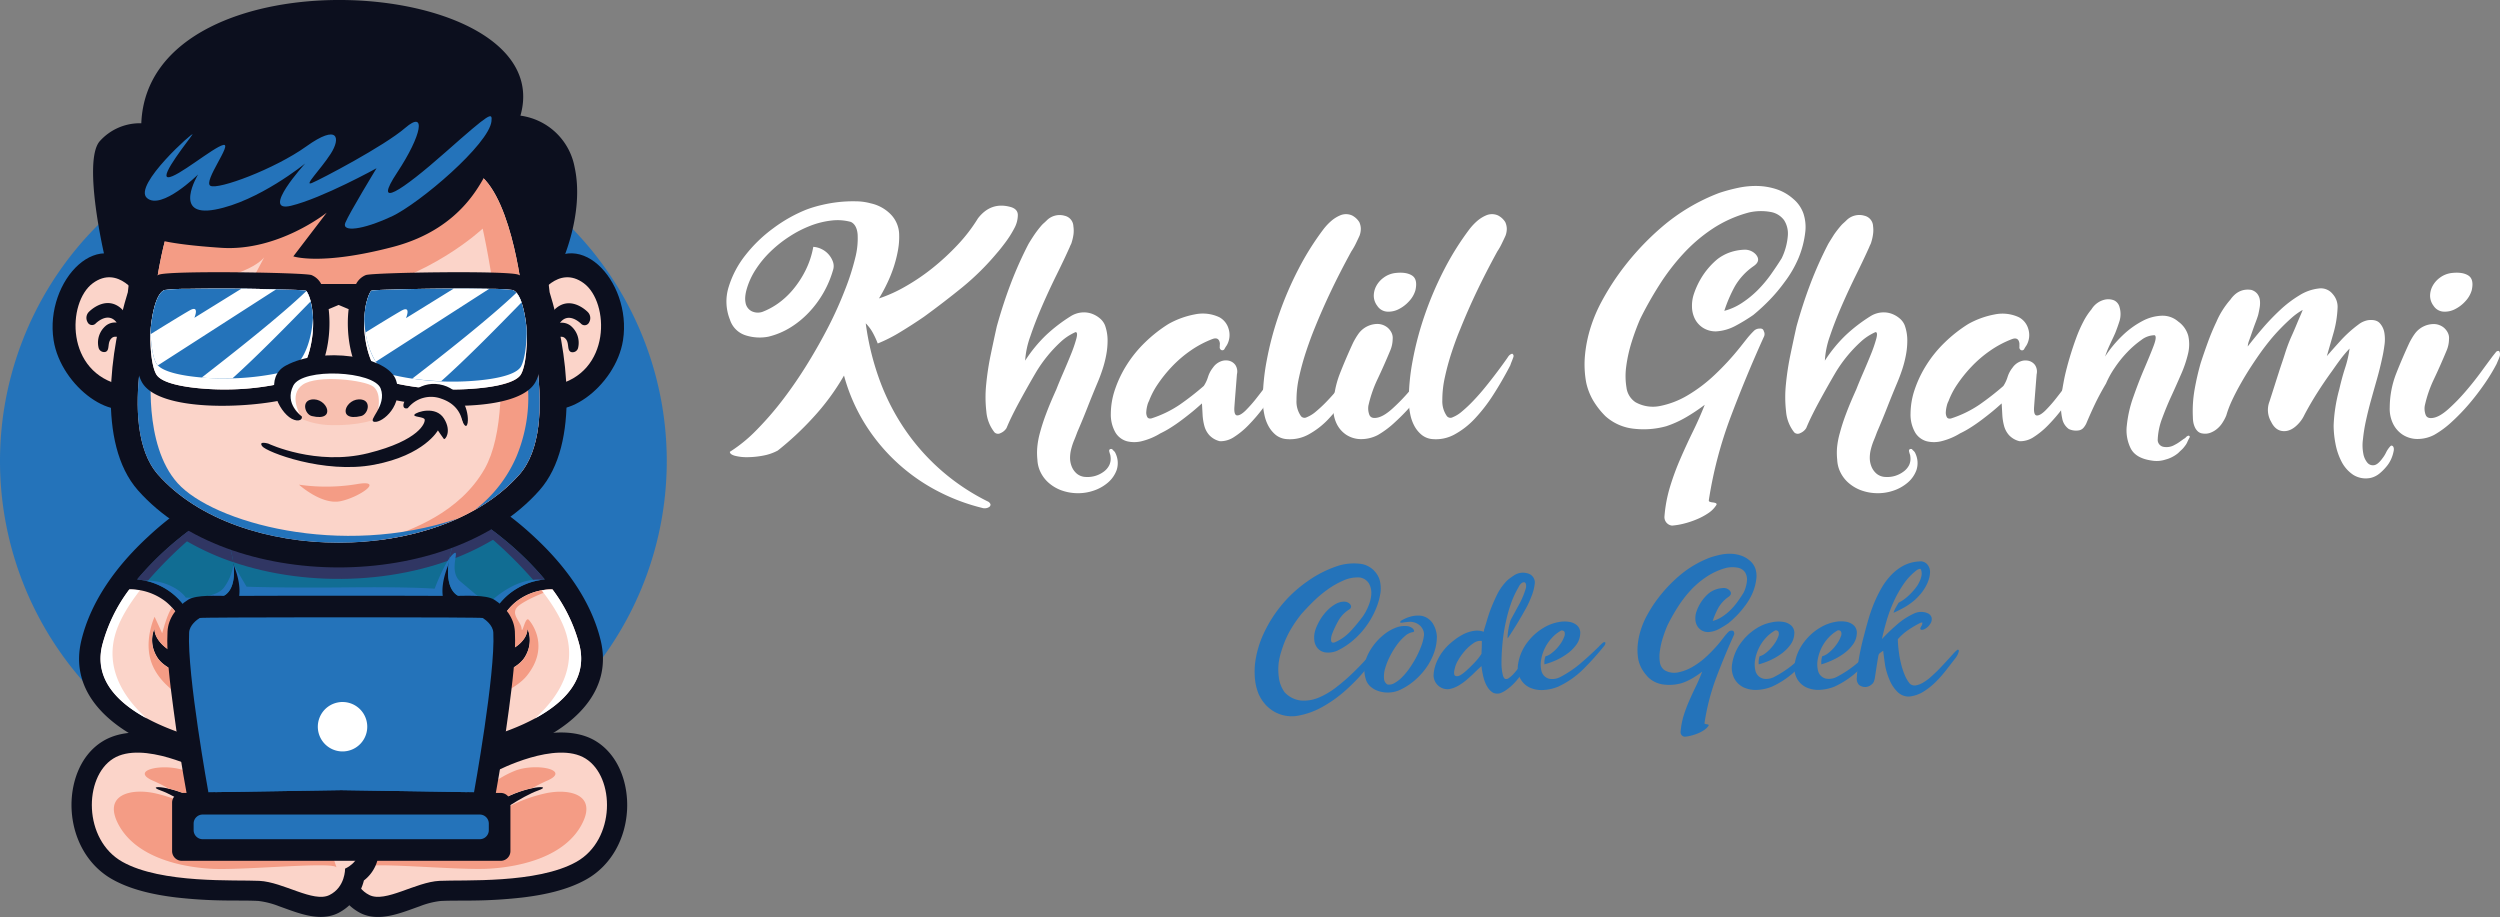 <?xml version="1.0" encoding="UTF-8"?>
<svg xmlns="http://www.w3.org/2000/svg" id="Calque_1" data-name="Calque 1" viewBox="0 0 880 322.78">
  <rect x="0" y="0" width="880" height="322.78" fill="#808080" stroke="none"/>
  <defs>
    <style>.cls-1{isolation:isolate;}.cls-10,.cls-2{fill:#fff;}.cls-3,.cls-4{fill:#2473ba;}.cls-10,.cls-12,.cls-4,.cls-5,.cls-6,.cls-7,.cls-8,.cls-9{fill-rule:evenodd;}.cls-11,.cls-5{fill:#0c0f1e;}.cls-6{fill:#fbd4c9;}.cls-7{fill:#f49c85;}.cls-8{fill:#116d93;}.cls-9{fill:#303663;}.cls-12{fill:#f8c0b0;}</style>
  </defs>
  <g class="cls-1">
    <g class="cls-1">
      <path class="cls-2" d="M286.28,86.86a7.83,7.83,0,0,1,3,.83,7.73,7.73,0,0,1,2.44,1.89,7.9,7.9,0,0,1,1.5,2.61,4.51,4.51,0,0,1,0,2.88,36.22,36.22,0,0,1-8.49,14.87,32.4,32.4,0,0,1-6.54,5.33,26.58,26.58,0,0,1-7.71,3.21,16.15,16.15,0,0,1-8.1-.5,8.46,8.46,0,0,1-5.44-5.49,17.13,17.13,0,0,1-.44-11.54,34,34,0,0,1,5.88-11.15,49.8,49.8,0,0,1,9.82-9.49,51.44,51.44,0,0,1,11.59-6.54,42.61,42.61,0,0,1,5.33-1.61,49.72,49.72,0,0,1,6.05-1.06,47.28,47.28,0,0,1,6-.27,20.27,20.27,0,0,1,5.33.72,14,14,0,0,1,7,3.83,10.43,10.43,0,0,1,3,7,25.85,25.85,0,0,1-.38,5.49,43.85,43.85,0,0,1-1.5,6,48.32,48.32,0,0,1-2.39,5.93,55.52,55.52,0,0,1-2.83,5.22,50.5,50.5,0,0,0,9.32-4.22,73.51,73.51,0,0,0,9.55-6.49,84.59,84.59,0,0,0,8.82-8.16,57.1,57.1,0,0,0,7.15-9.32q4.44-5.76,11.1-4.1,2.88.66,2.94,2.88a9.87,9.87,0,0,1-1.27,4.77,36.39,36.39,0,0,1-3.17,5c-1.22,1.62-2.16,2.81-2.83,3.55a90.71,90.71,0,0,1-12.31,12.2q-6.43,5.22-13.43,10.32-3.88,2.67-8.15,5.27a54.34,54.34,0,0,1-8.16,4.16,29.2,29.2,0,0,0-1.61-3.55,14.6,14.6,0,0,0-2.61-3.55,93.86,93.86,0,0,0,4.39,18.59,79.22,79.22,0,0,0,8.43,17.31A76.14,76.14,0,0,0,348,176.63q.66.56.66,1a1,1,0,0,1-.44.78,2.71,2.71,0,0,1-1.17.45,2.91,2.91,0,0,1-1.38-.12,69.18,69.18,0,0,1-14.37-5.27,66,66,0,0,1-26-23,63.62,63.62,0,0,1-8.21-18.31,82.22,82.22,0,0,1-11,14.93,105.37,105.37,0,0,1-12.32,11.48,17.71,17.71,0,0,1-5.16,1.78,30.82,30.82,0,0,1-5.54.55,16.63,16.63,0,0,1-4.39-.5c-1.18-.33-1.77-.79-1.77-1.39a51.43,51.43,0,0,0,9.43-7.71,111.38,111.38,0,0,0,9.27-10.71q4.49-5.88,8.59-12.53t7.49-13.26A134.24,134.24,0,0,0,297.43,102,84.94,84.94,0,0,0,301,90.91a27.43,27.43,0,0,0,.89-8.38c-.18-2.29-1-3.77-2.38-4.44a17.9,17.9,0,0,0-6.77-.5,29.73,29.73,0,0,0-7.44,1.83,39.86,39.86,0,0,0-7.37,3.78,43.24,43.24,0,0,0-6.66,5.27A35.68,35.68,0,0,0,266,94.85a25.48,25.48,0,0,0-3.22,7.1,14,14,0,0,0-.44,2.33,8,8,0,0,0,.11,2.33,4.12,4.12,0,0,0,2.1,2.89,5,5,0,0,0,3.89.22,25.17,25.17,0,0,0,5.44-2.94,27.91,27.91,0,0,0,5.21-4.83,34.59,34.59,0,0,0,4.38-6.66A30.64,30.64,0,0,0,286.28,86.86Z" transform="translate(0 0.03)"></path>
    </g>
    <g class="cls-1">
      <path class="cls-2" d="M360.85,126.92a50,50,0,0,1,7.38-9,56,56,0,0,1,8.6-6.6,8.79,8.79,0,0,1,3.66-1.33,8.4,8.4,0,0,1,3.61.33,9.15,9.15,0,0,1,3,1.67,6.19,6.19,0,0,1,1.88,2.55,15.8,15.8,0,0,1,.89,5.21,27.28,27.28,0,0,1-.5,5.27,38.73,38.73,0,0,1-1.33,5.11q-.82,2.49-1.83,4.83-1.77,4.22-3.44,8.48t-3.55,8.6c-.37,1-.76,2.06-1.17,3a22.27,22.27,0,0,0-1,3.06,12.45,12.45,0,0,0-.39,3.05,8.15,8.15,0,0,0,.55,2.94,6.48,6.48,0,0,0,1.89,2.66,5.2,5.2,0,0,0,3.11,1.11,9.54,9.54,0,0,0,6.26-1.83,6.34,6.34,0,0,0,2-2.33,5.3,5.3,0,0,0,.44-3,2.77,2.77,0,0,0-.17-.83c-.11-.34-.2-.65-.27-.95a.77.77,0,0,1,.11-.72c.14-.18.44-.24.89-.16a3.06,3.06,0,0,0,.61.66,2.35,2.35,0,0,1,.61.89,7.91,7.91,0,0,1,.38,5.82,10.55,10.55,0,0,1-3.16,4.5,15,15,0,0,1-5.16,2.83,16.75,16.75,0,0,1-5.71.83,17,17,0,0,1-5.72-1.11,14.21,14.21,0,0,1-4.27-2.61,11.9,11.9,0,0,1-2.77-3.66,11,11,0,0,1-1.11-4.38,23.18,23.18,0,0,1-.06-4.27,28.82,28.82,0,0,1,.95-5.22,68.08,68.08,0,0,1,2.16-6.66q1.38-3.71,3.6-8.6c.6-1.55,1.39-3.47,2.39-5.77s1.92-4.49,2.77-6.6a47.76,47.76,0,0,0,1.89-5.49c.41-1.55.31-2.33-.28-2.33a21.53,21.53,0,0,0-2.66,1.44,18.27,18.27,0,0,0-2.44,1.89A48.64,48.64,0,0,0,364.68,131q-3.39,5.78-6.6,11.76-1.11,2.11-2.06,4.05c-.63,1.3-1.2,2.57-1.72,3.83a4.45,4.45,0,0,1-2.1,1.78,1.79,1.79,0,0,1-2.11-.23,13.58,13.58,0,0,1-2.89-7.32,44.23,44.23,0,0,1-.05-9.71,96.51,96.51,0,0,1,1.61-10.48q1.11-5.33,2.1-9.77,2.22-8,4.94-15.14a134,134,0,0,1,6.27-14c.67-1.11,1.35-2.18,2.05-3.22a37.54,37.54,0,0,1,2.39-3.11,8.93,8.93,0,0,1,1-1q.56-.5,1.11-1.05a6.4,6.4,0,0,1,6.21-1.45,3.91,3.91,0,0,1,3,3.67,10.33,10.33,0,0,1,.05,2.77,15.75,15.75,0,0,1-.61,2.77,3.84,3.84,0,0,1-.33.89,10.64,10.64,0,0,0-.44,1q-1.89,4.22-4.55,9.6t-5.11,11q-2.44,5.61-4.16,10.71A30.78,30.78,0,0,0,360.85,126.92Z" transform="translate(0 0.03)"></path>
      <path class="cls-2" d="M457.05,121.81a1.78,1.78,0,0,1,.28,2.17,17.26,17.26,0,0,0-.94,2c-.89,1.33-1.94,3-3.17,5s-2.57,4.09-4.05,6.27-3,4.35-4.66,6.49a60,60,0,0,1-5,5.83,28.25,28.25,0,0,1-5.1,4.21,8.6,8.6,0,0,1-5,1.5,7.41,7.41,0,0,1-3.71-2.11,7.92,7.92,0,0,1-1.78-3.33,19.2,19.2,0,0,1-.61-3.93c-.07-1.37-.15-2.68-.22-3.94-1,.88-2.05,1.83-3.27,2.83s-2.5,2-3.83,3-2.65,1.91-3.94,2.72a33.25,33.25,0,0,1-3.61,2,22.77,22.77,0,0,1-6.21,2.66,10.83,10.83,0,0,1-5.55.11,6.87,6.87,0,0,1-4-3,12.63,12.63,0,0,1-1.67-6.66,27,27,0,0,1,1.5-8.66,40.35,40.35,0,0,1,4.16-8.65,42.92,42.92,0,0,1,6.44-7.88,49.05,49.05,0,0,1,8.21-6.44,30.39,30.39,0,0,1,9.32-3.38,13.69,13.69,0,0,1,8.54,1,6.75,6.75,0,0,1,3.27,4.05,7.24,7.24,0,0,1-.61,5.83,11.77,11.77,0,0,0-.77,1.22.87.87,0,0,1-1.22.44,1.08,1.08,0,0,1-.5-1.11c0-.51.05-.92.05-1.22-.22-1.55-1.07-2.07-2.55-1.55a35.72,35.72,0,0,0-7.77,4.11,42.06,42.06,0,0,0-6.54,5.6,47.92,47.92,0,0,0-5,6.21,27.92,27.92,0,0,0-3.1,5.94,6.36,6.36,0,0,0-.61,1.66,11.35,11.35,0,0,0-.34,2.17,3.37,3.37,0,0,0,.34,1.77c.26.49.75.65,1.49.5a39.09,39.09,0,0,0,9.94-4.82,97.1,97.1,0,0,0,8.48-6.61,12.3,12.3,0,0,0,1.5-3.21,9.9,9.9,0,0,1,1.72-3.22,5.94,5.94,0,0,1,2.67-2.17,4.81,4.81,0,0,1,2.94-.27,3.92,3.92,0,0,1,2.27,1.5,4.17,4.17,0,0,1,.56,3.27c-.15,1.92-.3,3.83-.45,5.71s-.3,3.79-.44,5.72.16,3,.94,3.05,1.78-.54,3-1.72a47.35,47.35,0,0,0,4.21-4.83c1.59-2,3.15-4.12,4.66-6.27s2.94-4.16,4.28-6a32.89,32.89,0,0,1,3.21-4c.3-.37.59-.73.89-1.06A1.7,1.7,0,0,1,457.05,121.81Z" transform="translate(0 0.03)"></path>
      <path class="cls-2" d="M457.94,146.45a1.62,1.62,0,0,0,2.05.38,11.57,11.57,0,0,0,3.28-2.05,47.22,47.22,0,0,0,4.05-3.83q2.16-2.26,4.27-4.88c1.4-1.74,2.77-3.49,4.1-5.27s2.52-3.4,3.55-4.88a5,5,0,0,1,.67-.89,2.53,2.53,0,0,1,1-.56c.51.3.63.78.33,1.45-.15.44-.31.88-.5,1.33s-.35.89-.5,1.33q-2.88,5.55-6,10.38a56,56,0,0,1-6.55,8.43,28,28,0,0,1-7.15,5.55,13.59,13.59,0,0,1-7.6,1.6,7,7,0,0,1-3.89-1.49,10.61,10.61,0,0,1-2.55-3.11,14.27,14.27,0,0,1-1.44-4,29.23,29.23,0,0,1-.56-4,77,77,0,0,1,1.39-15.1,111.43,111.43,0,0,1,4.33-16.25,119.25,119.25,0,0,1,6.82-15.87,96.94,96.94,0,0,1,8.88-14.14,20.4,20.4,0,0,1,2.61-2.78,12,12,0,0,1,3.16-2,5.2,5.2,0,0,1,4.22,0,6.63,6.63,0,0,1,2.55,2.33,5.76,5.76,0,0,1,.55,2.39,7.13,7.13,0,0,1-.44,2.39c-.45,1-.89,1.9-1.33,2.82a22.43,22.43,0,0,1-1.56,2.72q-4,7.32-7.15,13.93t-5.83,13.26c-1,2.44-2,5.18-3,8.21a87.15,87.15,0,0,0-2.44,8.93,35.92,35.92,0,0,0-.89,8.1A8.88,8.88,0,0,0,457.94,146.45Z" transform="translate(0 0.03)"></path>
      <path class="cls-2" d="M476.25,120.7c.29-.59.61-1.16.94-1.72s.68-1.09,1.05-1.61A8.32,8.32,0,0,1,485,114a5.69,5.69,0,0,1,3.61,1.45,5.67,5.67,0,0,1,1.22,1.66,4.13,4.13,0,0,1,.39,2.22,10.62,10.62,0,0,1-.89,4.11q-2.22,5.33-4.44,10a43.57,43.57,0,0,0-3.22,9.37,6.42,6.42,0,0,0,.34,3.17q.56,1.38,2.55,1.05,2.32-.33,5.44-3.11a65.12,65.12,0,0,0,6.1-6.27q3-3.49,5.55-7c1.7-2.33,3-4.08,3.88-5.27l1.33-1.66c.67-.44,1.07-.35,1.22.28a2.34,2.34,0,0,1-.11,1.61,12,12,0,0,1-.5,1.27c-.18.41-.35.8-.5,1.17a66.73,66.73,0,0,1-4.21,6.93,86.59,86.59,0,0,1-5.5,7.16,70.54,70.54,0,0,1-6.1,6.32A32.91,32.91,0,0,1,485,153.1a12.75,12.75,0,0,1-6.1,1.44,9.56,9.56,0,0,1-5.05-1.55,9.72,9.72,0,0,1-3.38-3.94,11.73,11.73,0,0,1-1.11-5.71,33.27,33.27,0,0,1,2.22-11.71Q473.69,126.24,476.25,120.7Zm8.54-13.09a5.86,5.86,0,0,1-1.22-3.5,7.33,7.33,0,0,1,.89-3.49,8.81,8.81,0,0,1,2.61-2.94,8.68,8.68,0,0,1,4.05-1.61c2.59-.3,4.56,0,5.93.89s1.76,2.62,1.17,5.21A9.5,9.5,0,0,1,496,106a12.34,12.34,0,0,1-3.72,2.83,7.79,7.79,0,0,1-4.1.83A4.47,4.47,0,0,1,484.79,107.61Z" transform="translate(0 0.03)"></path>
      <path class="cls-2" d="M509.31,146.45a1.63,1.63,0,0,0,2.06.38,11.68,11.68,0,0,0,3.27-2.05,45.79,45.79,0,0,0,4.05-3.83q2.16-2.26,4.27-4.88c1.41-1.74,2.77-3.49,4.11-5.27s2.51-3.4,3.55-4.88a4.57,4.57,0,0,1,.66-.89,2.6,2.6,0,0,1,1-.56c.52.3.63.78.33,1.45-.15.44-.31.88-.5,1.33s-.35.89-.49,1.33q-2.89,5.55-6,10.38a56.66,56.66,0,0,1-6.54,8.43,28.05,28.05,0,0,1-7.16,5.55,13.59,13.59,0,0,1-7.6,1.6,6.93,6.93,0,0,1-3.88-1.49,10.48,10.48,0,0,1-2.56-3.11,14.59,14.59,0,0,1-1.44-4,29.13,29.13,0,0,1-.55-4,76.14,76.14,0,0,1,1.38-15.1,111.43,111.43,0,0,1,4.33-16.25,120.58,120.58,0,0,1,6.82-15.87,97.79,97.79,0,0,1,8.88-14.14,20.4,20.4,0,0,1,2.61-2.78,12.21,12.21,0,0,1,3.16-2,5.2,5.2,0,0,1,4.22,0,6.56,6.56,0,0,1,2.55,2.33,5.76,5.76,0,0,1,.55,2.39,6.89,6.89,0,0,1-.44,2.39c-.44,1-.89,1.9-1.33,2.82a21.09,21.09,0,0,1-1.55,2.72q-4,7.32-7.16,13.93t-5.83,13.26q-1.55,3.66-3.05,8.21a87.15,87.15,0,0,0-2.44,8.93,36.5,36.5,0,0,0-.89,8.1A9,9,0,0,0,509.31,146.45Z" transform="translate(0 0.03)"></path>
    </g>
    <g class="cls-1">
      <path class="cls-2" d="M600.07,142.45a64.41,64.41,0,0,1-6.55,4.38,36.72,36.72,0,0,1-7,3.17,29.8,29.8,0,0,1-11.42.88,17.64,17.64,0,0,1-10-4.43,28.06,28.06,0,0,1-4.27-5.44,21.44,21.44,0,0,1-2.5-6.44,35.13,35.13,0,0,1-.39-9.82,47.29,47.29,0,0,1,2-9.65,52.19,52.19,0,0,1,3.83-9,89.72,89.72,0,0,1,5-8.22,94.19,94.19,0,0,1,16.2-18,68.18,68.18,0,0,1,20.2-12A61.06,61.06,0,0,1,612,66.05a29.45,29.45,0,0,1,6.88-.61,23.36,23.36,0,0,1,6.55,1.17A16.93,16.93,0,0,1,631.25,70a11.82,11.82,0,0,1,3.55,5.11,15.12,15.12,0,0,1,.67,6.43,33.81,33.81,0,0,1-2.39,9.27,39.11,39.11,0,0,1-4.94,8.49,56.83,56.83,0,0,1-5.1,6.1,68.86,68.86,0,0,1-5.88,5.44,63,63,0,0,1-6.38,3.88,16.34,16.34,0,0,1-6.6,1.89,8.31,8.31,0,0,1-4.77-1.28,8.13,8.13,0,0,1-2.83-3.16,9.84,9.84,0,0,1-1-4.27,12.83,12.83,0,0,1,.72-4.61,28.23,28.23,0,0,1,3.22-6.54,26.69,26.69,0,0,1,5-5.55,15.9,15.9,0,0,1,4.55-2.44,17.55,17.55,0,0,1,4.88-.89,5.23,5.23,0,0,1,4,1.55q2.1,2.32-.67,4.22a22.27,22.27,0,0,0-6.6,7.1,49.6,49.6,0,0,0-3.72,8.65,21.06,21.06,0,0,0,6.27-2.83,35,35,0,0,0,5.44-4.43,43.92,43.92,0,0,0,4.6-5.44c1.41-2,2.7-3.9,3.89-5.83A22.11,22.11,0,0,0,629.31,83,8.78,8.78,0,0,0,628,77.48a7.38,7.38,0,0,0-4.66-2.88,18.91,18.91,0,0,0-7.71.16,43.64,43.64,0,0,0-12.71,5.66,56,56,0,0,0-10.37,8.83,76.86,76.86,0,0,0-8.44,11,127.67,127.67,0,0,0-6.77,12,83.57,83.57,0,0,0-2.94,7.93,51,51,0,0,0-1.94,8.55,25,25,0,0,0,.06,7.65,7.3,7.3,0,0,0,3.16,5.16,12.55,12.55,0,0,0,8.71,1.33,30.6,30.6,0,0,0,9.6-3.71,53,53,0,0,0,9.6-7.27,92.23,92.23,0,0,0,8.71-9.43l2.38-3a32,32,0,0,1,2.61-2.94,2.84,2.84,0,0,1,2.11-.89c.81-.07,1.29.22,1.44.89a2.12,2.12,0,0,1,0,2.1q-6.33,14-11.65,28.13a146.69,146.69,0,0,0-7.66,29.13c-.07.37,0,.61.34.72a4,4,0,0,0,1,.22,4.11,4.11,0,0,1,1,.22.47.47,0,0,1,.34.61,9.63,9.63,0,0,1-2.89,2.95,22.8,22.8,0,0,1-4.16,2.21,31,31,0,0,1-4.55,1.5,24.28,24.28,0,0,1-4.05.67,3,3,0,0,1-2.66-3.33,48.54,48.54,0,0,1,2-10.49,91.29,91.29,0,0,1,3.66-9.87q2.1-4.83,4.38-9.49T600.07,142.45Z" transform="translate(0 0.03)"></path>
    </g>
    <g class="cls-1">
      <path class="cls-2" d="M642.35,126.92a50,50,0,0,1,7.38-9,56,56,0,0,1,8.6-6.6,8.79,8.79,0,0,1,3.66-1.33,8.4,8.4,0,0,1,3.61.33,9.15,9.15,0,0,1,3,1.67,6.19,6.19,0,0,1,1.88,2.55,15.8,15.8,0,0,1,.89,5.21,27.28,27.28,0,0,1-.5,5.27,38.73,38.73,0,0,1-1.33,5.11q-.83,2.49-1.83,4.83-1.77,4.22-3.44,8.48t-3.55,8.6c-.37,1-.76,2.06-1.17,3a22.27,22.27,0,0,0-1,3.06,12.45,12.45,0,0,0-.39,3.05,8.15,8.15,0,0,0,.55,2.94,6.48,6.48,0,0,0,1.89,2.66,5.2,5.2,0,0,0,3.11,1.11,9.49,9.49,0,0,0,3.38-.39A9.66,9.66,0,0,0,670,166,6.41,6.41,0,0,0,672,163.7a5.3,5.3,0,0,0,.44-3,2.49,2.49,0,0,0-.17-.83c-.11-.34-.2-.65-.27-.95a.77.77,0,0,1,.11-.72c.14-.18.44-.24.88-.16a3.41,3.41,0,0,0,.62.66,2.35,2.35,0,0,1,.61.89,7.91,7.91,0,0,1,.38,5.82,10.47,10.47,0,0,1-3.16,4.5,15,15,0,0,1-5.16,2.83,16.75,16.75,0,0,1-5.71.83,17,17,0,0,1-5.72-1.11,14.21,14.21,0,0,1-4.27-2.61,11.9,11.9,0,0,1-2.77-3.66,11,11,0,0,1-1.11-4.38,23.18,23.18,0,0,1-.06-4.27,28.82,28.82,0,0,1,1-5.22,68.08,68.08,0,0,1,2.16-6.66q1.38-3.71,3.6-8.6c.6-1.55,1.39-3.47,2.39-5.77s1.92-4.49,2.77-6.6a47.76,47.76,0,0,0,1.89-5.49c.41-1.55.32-2.33-.28-2.33a21.53,21.53,0,0,0-2.66,1.44,18.27,18.27,0,0,0-2.44,1.89A48.64,48.64,0,0,0,646.18,131q-3.39,5.78-6.6,11.76-1.11,2.11-2.06,4.05c-.63,1.3-1.2,2.57-1.72,3.83a4.45,4.45,0,0,1-2.1,1.78,1.79,1.79,0,0,1-2.11-.23,13.58,13.58,0,0,1-2.89-7.32,44.23,44.23,0,0,1-.05-9.71,96.51,96.51,0,0,1,1.61-10.48q1.11-5.33,2.1-9.77,2.22-8,4.94-15.14a134,134,0,0,1,6.27-14c.67-1.11,1.35-2.18,2-3.22A37.54,37.54,0,0,1,648,79.42a8.93,8.93,0,0,1,1-1q.56-.5,1.11-1.05a6.4,6.4,0,0,1,6.21-1.45,3.91,3.91,0,0,1,3,3.67,10.33,10.33,0,0,1,0,2.77,15.75,15.75,0,0,1-.61,2.77,3.84,3.84,0,0,1-.33.89,10.64,10.64,0,0,0-.44,1q-1.89,4.22-4.55,9.6t-5.11,11q-2.45,5.61-4.16,10.71A30.78,30.78,0,0,0,642.35,126.92Z" transform="translate(0 0.03)"></path>
      <path class="cls-2" d="M738.55,121.81a1.78,1.78,0,0,1,.28,2.17,17.26,17.26,0,0,0-.94,2c-.89,1.33-1.94,3-3.17,5s-2.57,4.09-4.05,6.27-3,4.35-4.66,6.49a60,60,0,0,1-5,5.83,28.25,28.25,0,0,1-5.1,4.21,8.6,8.6,0,0,1-5,1.5,7.37,7.37,0,0,1-3.71-2.11,8,8,0,0,1-1.78-3.33,19.2,19.2,0,0,1-.61-3.93c-.07-1.37-.15-2.68-.22-3.94-1,.88-2.05,1.83-3.27,2.83s-2.5,2-3.83,3-2.65,1.91-3.94,2.72a33.25,33.25,0,0,1-3.61,2,22.77,22.77,0,0,1-6.21,2.66,10.83,10.83,0,0,1-5.55.11,6.87,6.87,0,0,1-4-3,12.63,12.63,0,0,1-1.67-6.66A27,27,0,0,1,674,137a40.35,40.35,0,0,1,4.16-8.65,42.51,42.51,0,0,1,6.44-7.88,49.05,49.05,0,0,1,8.21-6.44,30.39,30.39,0,0,1,9.32-3.38,13.69,13.69,0,0,1,8.54,1,6.75,6.75,0,0,1,3.27,4.05,7.24,7.24,0,0,1-.61,5.83,11.77,11.77,0,0,0-.77,1.22.87.87,0,0,1-1.22.44,1.08,1.08,0,0,1-.5-1.11c0-.51,0-.92,0-1.22-.22-1.55-1.07-2.07-2.55-1.55a35.72,35.72,0,0,0-7.77,4.11,42.06,42.06,0,0,0-6.54,5.6,47.92,47.92,0,0,0-5,6.21,27.92,27.92,0,0,0-3.1,5.94,6.36,6.36,0,0,0-.61,1.66,11.35,11.35,0,0,0-.34,2.17,3.37,3.37,0,0,0,.34,1.77c.26.49.75.65,1.49.5a39.09,39.09,0,0,0,9.94-4.82,97.1,97.1,0,0,0,8.48-6.61,12.3,12.3,0,0,0,1.5-3.21,9.9,9.9,0,0,1,1.72-3.22,6,6,0,0,1,2.66-2.17,4.85,4.85,0,0,1,3-.27,3.92,3.92,0,0,1,2.27,1.5,4.17,4.17,0,0,1,.56,3.27c-.15,1.92-.3,3.83-.45,5.71s-.3,3.79-.44,5.72.16,3,.94,3.05,1.78-.54,3-1.72a47.35,47.35,0,0,0,4.21-4.83c1.59-2,3.15-4.12,4.66-6.27s2.94-4.16,4.28-6a32.89,32.89,0,0,1,3.21-4c.3-.37.59-.73.89-1.06A1.7,1.7,0,0,1,738.55,121.81Z" transform="translate(0 0.03)"></path>
      <path class="cls-2" d="M766.74,113.16a9.07,9.07,0,0,1,3.55,5.1,14,14,0,0,1-.11,6.27,41.54,41.54,0,0,1-2.45,7.21c-1.11,2.55-2.25,5.13-3.44,7.71s-2.25,5.18-3.21,7.77a23.72,23.72,0,0,0-1.56,7.44,2.47,2.47,0,0,0,2.06,2.6,5.66,5.66,0,0,0,3.94-.72,12,12,0,0,0,1.66-1l1.55-1.11a2.3,2.3,0,0,0,.78-.61,1.55,1.55,0,0,1,.89-.5c.37.08.48.3.33.67a17.3,17.3,0,0,0-.78,1.55,5.86,5.86,0,0,1-.88,1.45,8.55,8.55,0,0,1-1.17,1.33c-.41.37-.79.74-1.16,1.11a11.65,11.65,0,0,1-4.55,2.33,10.06,10.06,0,0,1-4.77.33c-3.71-.52-6.16-1.92-7.38-4.22a14.3,14.3,0,0,1-1.39-8.21A42.42,42.42,0,0,1,751,139.51q1.89-5.38,3.88-10c1.33-3.11,2.41-5.73,3.22-7.88s.92-3.37.33-3.66a7.7,7.7,0,0,0-4.66,1.66,33.8,33.8,0,0,0-5,4.33,40,40,0,0,0-4.44,5.55,31.3,31.3,0,0,0-3,5.44q-2.22,3.76-3.78,7t-3.21,7.16a6.87,6.87,0,0,1-1,1.5,2.87,2.87,0,0,1-1.45.83,6,6,0,0,1-3.66-.45,5.82,5.82,0,0,1-2.33-3.71,20.63,20.63,0,0,1-.44-5.27,42.57,42.57,0,0,1,.55-5.39c.3-1.73.56-3.12.78-4.16q.78-3.44,1.83-6.93t2.22-6.66a47.78,47.78,0,0,1,2.55-5.77,23.39,23.39,0,0,1,2.83-4.27,7.43,7.43,0,0,1,4.44-3.33,5.62,5.62,0,0,1,3.44.17,3.6,3.6,0,0,1,2,2.49,8.59,8.59,0,0,1,0,4.72q-.68,2.16-1.56,4.38c-.37.82-.7,1.54-1,2.17s-.59,1.25-.88,1.88-.58,1.26-.83,1.89-.54,1.39-.84,2.27a41.22,41.22,0,0,1,6.11-7.38,30.43,30.43,0,0,1,7-5.1A15.59,15.59,0,0,1,761,111.1,8.34,8.34,0,0,1,766.74,113.16Z" transform="translate(0 0.03)"></path>
      <path class="cls-2" d="M810.56,109.05a23,23,0,0,0-3.94,2.83c-1.29,1.15-2.59,2.39-3.88,3.72s-2.52,2.7-3.66,4.1-2.2,2.78-3.16,4.11c-1.11,1.55-2.3,3.29-3.55,5.21s-2.46,3.91-3.61,5.94-2.18,4-3.11,6a35.54,35.54,0,0,0-2,5.27,15.66,15.66,0,0,1-1.39,2.61,9,9,0,0,1-1.94,2.16,7.94,7.94,0,0,1-2.38,1.34,5.26,5.26,0,0,1-2.61.22,3,3,0,0,1-1.67-.72,4.61,4.61,0,0,1-1.05-1.45,7.32,7.32,0,0,1-.56-1.77,10.62,10.62,0,0,1-.16-1.83,43.92,43.92,0,0,1,.61-9.71,91.42,91.42,0,0,1,2.16-9.38q1.23-3.76,2.55-7.38t3-7.15a26.84,26.84,0,0,1,2.11-4,28.94,28.94,0,0,1,2.77-3.72q2.88-4.11,7.33-3.44a4.18,4.18,0,0,1,2.16,1.39,4.51,4.51,0,0,1,.89,2.16,8.86,8.86,0,0,1-.06,2.61c-.15.92-.33,1.83-.55,2.72-.22.74-.54,1.64-.95,2.71s-.79,2.15-1.16,3.22-.72,2.09-1.06,3a7.48,7.48,0,0,0-.49,2.11q2.21-2.88,5.15-6.32a79.58,79.58,0,0,1,6.22-6.49,40.35,40.35,0,0,1,6.77-5.16,16.3,16.3,0,0,1,6.82-2.44,5.33,5.33,0,0,1,4.94,1.94,6.72,6.72,0,0,1,1.72,5,37.61,37.61,0,0,1-1.39,8.6c-.77,2.7-1.57,5.45-2.38,8.26q2.1-2.43,4.88-5.49a43.28,43.28,0,0,1,6.21-5.6,7.69,7.69,0,0,1,3.44-1.56c1.85-.22,3.2.11,4.05,1a6.6,6.6,0,0,1,1.67,3.44,14.38,14.38,0,0,1,0,4.55c-.22,1.63-.48,3.07-.77,4.33q-.78,3.66-1.83,7.38c-.71,2.48-1.39,4.92-2.06,7.32s-1.26,4.77-1.77,7.1a57.35,57.35,0,0,0-1.11,6.83,15.37,15.37,0,0,0,.11,4.93,6.8,6.8,0,0,0,1.44,3.28,2.51,2.51,0,0,0,2.39.88c.92-.14,1.9-1,2.94-2.44a11.16,11.16,0,0,0,1.27-2.05,8.58,8.58,0,0,1,1.28-1.94c.29-.37.55-.52.77-.44a.81.81,0,0,1,.5.44,1.73,1.73,0,0,1,.17.83,2.78,2.78,0,0,1-.11.83,12,12,0,0,1-.83,2.61,11.14,11.14,0,0,1-1.67,2.66,17.9,17.9,0,0,1-2.38,2.39,7.68,7.68,0,0,1-3,1.55,8.29,8.29,0,0,1-6.32-1.05,12.38,12.38,0,0,1-4.05-4.55,22.62,22.62,0,0,1-2.17-6.33,34.57,34.57,0,0,1-.66-6.38,52,52,0,0,1,.61-6.43,54.87,54.87,0,0,1,1.39-6.44q.88-3.88,2-7.38a37.67,37.67,0,0,0,1.61-6.93,41.12,41.12,0,0,0-3.44,4.1c-1,1.34-1.89,2.63-2.78,3.89-1.77,2.44-3.48,4.94-5.1,7.49s-3.15,5.16-4.55,7.82a11.65,11.65,0,0,1-1.89,2.89q-2.65,3-5.49,2.88t-4.38-3.33a8.2,8.2,0,0,1-.56-7.1c.59-1.85,1.17-3.64,1.72-5.38s1.13-3.53,1.72-5.38,1.32-3.89,1.94-5.88,1.35-4,2.17-5.88c.74-1.63,1.46-3.29,2.16-5S810,110.53,810.56,109.05Z" transform="translate(0 0.03)"></path>
      <path class="cls-2" d="M848.07,120.7c.29-.59.61-1.16.94-1.72s.68-1.09,1.06-1.61a8.29,8.29,0,0,1,6.76-3.33,5.2,5.2,0,0,1,1.89.39,5.25,5.25,0,0,1,1.72,1.06,5.67,5.67,0,0,1,1.22,1.66,4.13,4.13,0,0,1,.39,2.22,10.62,10.62,0,0,1-.89,4.11q-2.22,5.33-4.44,10a43,43,0,0,0-3.21,9.37,6.31,6.31,0,0,0,.33,3.17q.55,1.38,2.55,1.05c1.55-.22,3.37-1.26,5.44-3.11a65.12,65.12,0,0,0,6.1-6.27q3-3.49,5.55-7c1.7-2.33,3-4.08,3.88-5.27l1.33-1.66c.67-.44,1.07-.35,1.22.28a2.28,2.28,0,0,1-.11,1.61,12,12,0,0,1-.5,1.27c-.18.41-.35.8-.5,1.17a66.73,66.73,0,0,1-4.21,6.93,88.71,88.71,0,0,1-5.49,7.16,72,72,0,0,1-6.11,6.32,32.91,32.91,0,0,1-6.16,4.55,12.75,12.75,0,0,1-6.1,1.44,9.56,9.56,0,0,1-5.05-1.55,9.72,9.72,0,0,1-3.38-3.94,12,12,0,0,1-1.11-5.71,33.27,33.27,0,0,1,2.22-11.71Q845.51,126.24,848.07,120.7Zm8.54-13.09a5.86,5.86,0,0,1-1.22-3.5,7.33,7.33,0,0,1,.89-3.49,8.81,8.81,0,0,1,2.61-2.94,8.68,8.68,0,0,1,4.05-1.61c2.59-.3,4.56,0,5.93.89s1.76,2.62,1.17,5.21a9.5,9.5,0,0,1-2.22,3.83,12.34,12.34,0,0,1-3.72,2.83,7.79,7.79,0,0,1-4.1.83A4.47,4.47,0,0,1,856.61,107.61Z" transform="translate(0 0.03)"></path>
    </g>
  </g>
  <g class="cls-1">
    <g class="cls-1">
      <path class="cls-3" d="M470.14,225.94a16.32,16.32,0,0,0,5.35-3.89,61.53,61.53,0,0,0,4.15-5,18.22,18.22,0,0,0,2.06-3.82,12.67,12.67,0,0,0,1-4.19,6.72,6.72,0,0,0-.81-3.64,4.59,4.59,0,0,0-3.17-2.15,12,12,0,0,0-5.7,1,29.5,29.5,0,0,0-5.59,3.14,41.67,41.67,0,0,0-5.05,4.22c-1.58,1.53-2.94,3-4.1,4.27a44.14,44.14,0,0,0-3.55,5,32.73,32.73,0,0,0-2.72,5.5c-.44,1.15-.83,2.31-1.17,3.46a23.85,23.85,0,0,0-.75,3.53,20.74,20.74,0,0,0,.15,5.59,10.84,10.84,0,0,0,2,4.75,9.23,9.23,0,0,0,5.67,2.84,13.34,13.34,0,0,0,6.22-1,27.3,27.3,0,0,0,6.36-3.77,69.46,69.46,0,0,0,6.19-5.41c2-1.95,3.86-3.93,5.59-5.95s3.26-3.81,4.57-5.41a2.78,2.78,0,0,1,1.65-.8c.41,0,.34.49-.21,1.4a12.06,12.06,0,0,1-1.2,1.91q-3.35,4.6-6.81,8.67a68.09,68.09,0,0,1-7.2,7.29,44.46,44.46,0,0,1-7.75,5.41,27.41,27.41,0,0,1-8.36,3,12.42,12.42,0,0,1-4.55,0,12.58,12.58,0,0,1-4-1.49,12.72,12.72,0,0,1-3.2-2.69,14.14,14.14,0,0,1-2.21-3.53,18.9,18.9,0,0,1-1.25-5.17,28.55,28.55,0,0,1,0-5.23,34.87,34.87,0,0,1,3.1-10.88,46,46,0,0,1,6.43-10.13,45.35,45.35,0,0,1,9.05-8.25A39.51,39.51,0,0,1,471.45,199a18.76,18.76,0,0,1,7.17-.59A8,8,0,0,1,484,201.2a7.64,7.64,0,0,1,1.71,3.19,12.11,12.11,0,0,1,.27,3.86,23.81,23.81,0,0,1-1.77,6.3,29.21,29.21,0,0,1-3.38,5.92,27.9,27.9,0,0,1-4.66,5,25.09,25.09,0,0,1-5.56,3.59,8.07,8.07,0,0,1-4,.57,4.51,4.51,0,0,1-2.72-1.38,5.08,5.08,0,0,1-1.25-2.9,8.73,8.73,0,0,1,.47-3.94,20.47,20.47,0,0,1,2.07-4.07,17.48,17.48,0,0,1,3-3.4,14.07,14.07,0,0,1,1.59-1.14,7.31,7.31,0,0,1,1.76-.81,5.35,5.35,0,0,1,1.73-.24,3,3,0,0,1,1.56.51,2.19,2.19,0,0,1,.66.78,1.11,1.11,0,0,1-.42,1.37,11.22,11.22,0,0,0-3.89,3.95,35.88,35.88,0,0,0-2.39,5.08,7.81,7.81,0,0,0-.24,1.25,2.56,2.56,0,0,0,.06,1,.66.66,0,0,0,.51.48A1.74,1.74,0,0,0,470.14,225.94Z" transform="translate(0 0.03)"></path>
    </g>
    <g class="cls-1">
      <path class="cls-3" d="M482,229.41a20.77,20.77,0,0,1,5.73-6.52,15.41,15.41,0,0,1,3.65-2,8.48,8.48,0,0,1,3.83-.54,3.72,3.72,0,0,1,1.91.72,1.47,1.47,0,0,1,.54.66c.24.43.08.69-.48.77a5.53,5.53,0,0,0-2.72,1.44,17.55,17.55,0,0,0-2.81,3.11,28.33,28.33,0,0,0-2.42,4,23.85,23.85,0,0,0-1.65,4.15,9.92,9.92,0,0,0-.41,3.56,2.51,2.51,0,0,0,1.22,2.15,3.5,3.5,0,0,0,2.42-.48,11.4,11.4,0,0,0,2.72-2.09,23.48,23.48,0,0,0,2.69-3.26,35.23,35.23,0,0,0,2.36-3.88,32.81,32.81,0,0,0,1.77-4,16.09,16.09,0,0,0,.89-3.58,4,4,0,0,0-.36-2,4.89,4.89,0,0,0-1.07-1.47,4.81,4.81,0,0,0-1.5-.92,5.62,5.62,0,0,0-1.67-.39,12.79,12.79,0,0,0-1.49.09q-.78.09-1.5.21l-.27,0a.41.41,0,0,1-.27,0q-.24,0-.24-.12a.47.47,0,0,1,.06-.3,2.74,2.74,0,0,1,.84-.6,13,13,0,0,1,3.23-1.23,9.74,9.74,0,0,1,3.41-.15,6.13,6.13,0,0,1,3.94,2.69,9.83,9.83,0,0,1,1.43,4.55,16.89,16.89,0,0,1-1,5.76,21.94,21.94,0,0,1-2.78,5.32,24.37,24.37,0,0,1-4.13,4.49,22.16,22.16,0,0,1-5.05,3.25,10.25,10.25,0,0,1-3.79.93,10.41,10.41,0,0,1-3.65-.45,7.93,7.93,0,0,1-3-1.67,5.54,5.54,0,0,1-1.67-2.75,11.41,11.41,0,0,1-.33-5A13.82,13.82,0,0,1,482,229.41Z" transform="translate(0 0.03)"></path>
    </g>
    <g class="cls-1">
      <path class="cls-3" d="M521.48,234.43c-.88.79-1.75,1.61-2.6,2.45s-1.74,1.63-2.63,2.39a20.58,20.58,0,0,1-2.81,2,10.38,10.38,0,0,1-3.14,1.23,4.77,4.77,0,0,1-2.21-.15,5,5,0,0,1-1.79-1,5.09,5.09,0,0,1-1.23-1.64,4.75,4.75,0,0,1-.45-2,12.45,12.45,0,0,1,.48-3,15.21,15.21,0,0,1,1.11-2.81,16.89,16.89,0,0,1,1.58-2.54,20.08,20.08,0,0,1,1.85-2.15,31.11,31.11,0,0,1,2.72-2.28,19.2,19.2,0,0,1,3.17-1.91,12.26,12.26,0,0,1,3.38-1,6.75,6.75,0,0,1,3.34.33,3.62,3.62,0,0,1,.13-.35,1.33,1.33,0,0,0,0-.3c.4-1.28.79-2.55,1.17-3.83s.81-2.53,1.28-3.76c.72-1.8,1.44-3.42,2.16-4.88a18.69,18.69,0,0,1,2.75-4.09,8.8,8.8,0,0,1,1.46-1.4c.54-.42,1.09-.81,1.64-1.17a5.67,5.67,0,0,1,4.85-.78,3.32,3.32,0,0,1,2.57,3.41,17.28,17.28,0,0,1-1,4.21,40.52,40.52,0,0,1-1.67,3.86q-1.68,3.1-3.38,5.92c-1.14,1.87-2.3,3.7-3.5,5.49a6.26,6.26,0,0,1,0-1.34c.06-.66.16-1.36.3-2.12s.3-1.48.48-2.15a4.7,4.7,0,0,1,.57-1.44l2.78-5.11a28.4,28.4,0,0,0,2.18-5.23,3.26,3.26,0,0,0,.12-1.7q-.18-.57-.57-.66a1.24,1.24,0,0,0-1,.33,3.9,3.9,0,0,0-1,1.31c-.56,1-1.07,1.94-1.53,2.93s-.86,2-1.22,3.05c-.48,1.36-.89,2.71-1.23,4.07s-.65,2.73-.92,4.12c-.36,1.95-.63,3.91-.81,5.86s-.29,3.9-.33,5.85q0,.6,0,1.53c0,.62.07,1.25.15,1.88a14,14,0,0,0,.33,1.77,2.65,2.65,0,0,0,.63,1.22,1.23,1.23,0,0,0,1.37-.15,8.52,8.52,0,0,0,1.79-1.55c.64-.7,1.31-1.52,2-2.45s1.37-1.93,2-3,1.27-2.05,1.85-3.05,1.07-1.87,1.47-2.63a6.34,6.34,0,0,1,.35-.54,1.65,1.65,0,0,1,.48-.42.56.56,0,0,1,.51-.09q.21.09.15.39a1.62,1.62,0,0,1-.18,1.14,44.66,44.66,0,0,1-1.94,4.42,45.54,45.54,0,0,1-2.66,4.6,38.28,38.28,0,0,1-3.2,4.22,18.36,18.36,0,0,1-3.56,3.19A8.6,8.6,0,0,1,528,244a3.57,3.57,0,0,1-2.36-.15,5.85,5.85,0,0,1-1.91-1.82,11.28,11.28,0,0,1-1.17-2.39,18.47,18.47,0,0,1-.68-2.63C521.68,236.07,521.56,235.22,521.48,234.43Zm.12-8.85a4.11,4.11,0,0,0-3,.84,15.23,15.23,0,0,0-3,2.69,19.93,19.93,0,0,0-2.39,3.37,9.32,9.32,0,0,0-1.17,3,4.59,4.59,0,0,0-.2,1.38c0,.6.18,1,.62,1.07a1.61,1.61,0,0,0,.87,0,3.06,3.06,0,0,0,.87-.39c.27-.17.54-.36.8-.56l.69-.54c1.16-1,2.24-2.08,3.26-3.14a20.11,20.11,0,0,0,2.54-3.2c0-.71.07-1.47.09-2.27S521.6,226.26,521.6,225.58Z" transform="translate(0 0.03)"></path>
      <path class="cls-3" d="M543.65,233.83A6.65,6.65,0,0,1,544,231a5.4,5.4,0,0,0,2-1,14.11,14.11,0,0,0,2-1.79,16.08,16.08,0,0,0,1.64-2.15,10.57,10.57,0,0,0,1-2.06,2.3,2.3,0,0,0,.09-1.53c-.16-.39-.54-.59-1.14-.59a13.32,13.32,0,0,0-3.41,2.72,15,15,0,0,0-2.42,3.58,15.33,15.33,0,0,0-1.28,4,9.58,9.58,0,0,0,.12,4,3.74,3.74,0,0,0,2.75,2.72,6,6,0,0,0,4-.69,38.2,38.2,0,0,0,7.2-4.9c2.17-1.87,4.22-3.74,6.13-5.62a12.15,12.15,0,0,1,1-1,4.3,4.3,0,0,1,.83-.66.41.41,0,0,1,.48.06q.24.12.06.42a.8.8,0,0,1-.09.36,3.35,3.35,0,0,1-.21.36,96.63,96.63,0,0,1-7.41,8.27,31.1,31.1,0,0,1-8.91,6.19,15.85,15.85,0,0,1-5.32,1.17,10.24,10.24,0,0,1-4.66-.87,7.36,7.36,0,0,1-3.22-3,8.09,8.09,0,0,1-.9-5.05,16.89,16.89,0,0,1,3.41-8,19.64,19.64,0,0,1,6.57-5.53,15.39,15.39,0,0,1,4.12-1.43,10.93,10.93,0,0,1,3.92-.12,5.45,5.45,0,0,1,2.87,1.34,3.58,3.58,0,0,1,1,3,6.87,6.87,0,0,1-1.31,3.65,14.28,14.28,0,0,1-3,3.05,23.5,23.5,0,0,1-4,2.39A30.09,30.09,0,0,1,543.65,233.83Z" transform="translate(0 0.03)"></path>
      <path class="cls-3" d="M599.18,236.4a35,35,0,0,1-3.53,2.36,19.09,19.09,0,0,1-3.77,1.7,16,16,0,0,1-6.15.48,9.47,9.47,0,0,1-5.38-2.39,15,15,0,0,1-2.3-2.93,11.45,11.45,0,0,1-1.35-3.46,19.16,19.16,0,0,1-.21-5.29,25.43,25.43,0,0,1,1.08-5.2,28.33,28.33,0,0,1,2.06-4.88q1.26-2.32,2.69-4.42a50.9,50.9,0,0,1,8.73-9.68,36.84,36.84,0,0,1,10.88-6.46,34.12,34.12,0,0,1,3.67-1,15.71,15.71,0,0,1,3.71-.33,12.29,12.29,0,0,1,3.52.63,9,9,0,0,1,3.14,1.82,6.28,6.28,0,0,1,1.91,2.75,8.16,8.16,0,0,1,.36,3.47,18.22,18.22,0,0,1-1.28,5,21.54,21.54,0,0,1-2.66,4.57,33.05,33.05,0,0,1-2.75,3.29,38.32,38.32,0,0,1-3.17,2.93,34.37,34.37,0,0,1-3.44,2.09,8.86,8.86,0,0,1-3.55,1,4.55,4.55,0,0,1-2.57-.68,4.46,4.46,0,0,1-1.53-1.71,5.44,5.44,0,0,1-.53-2.3,7.15,7.15,0,0,1,.38-2.48,15.47,15.47,0,0,1,1.74-3.53,14.41,14.41,0,0,1,2.69-3,8.5,8.5,0,0,1,2.45-1.32,9.56,9.56,0,0,1,2.63-.48,2.79,2.79,0,0,1,2.15.84c.76.84.64,1.59-.36,2.27a12.15,12.15,0,0,0-3.56,3.83,26.89,26.89,0,0,0-2,4.66,11.44,11.44,0,0,0,3.38-1.53,18.11,18.11,0,0,0,2.93-2.39,23.53,23.53,0,0,0,2.48-2.93c.76-1.05,1.45-2.1,2.09-3.13a12,12,0,0,0,1.17-4.22,4.72,4.72,0,0,0-.72-3,4,4,0,0,0-2.51-1.55,10.16,10.16,0,0,0-4.16.09A23.27,23.27,0,0,0,600.7,203a30.51,30.51,0,0,0-5.59,4.75,41.43,41.43,0,0,0-4.54,5.92,67.48,67.48,0,0,0-3.65,6.48c-.55,1.28-1.08,2.7-1.58,4.28a26.84,26.84,0,0,0-1.05,4.6,13.47,13.47,0,0,0,0,4.12,3.94,3.94,0,0,0,1.71,2.78,6.76,6.76,0,0,0,4.69.72,16.56,16.56,0,0,0,5.17-2,28.21,28.21,0,0,0,5.17-3.92,48.83,48.83,0,0,0,4.69-5.08L607,224a17,17,0,0,1,1.4-1.59,1.55,1.55,0,0,1,1.14-.47c.43,0,.69.11.77.47a1.16,1.16,0,0,1,0,1.14q-3.4,7.53-6.27,15.15A79.18,79.18,0,0,0,600,254.39a.3.3,0,0,0,.18.39,2.14,2.14,0,0,0,.54.12,2.14,2.14,0,0,1,.54.12.25.25,0,0,1,.18.33,5.2,5.2,0,0,1-1.56,1.58,12.22,12.22,0,0,1-2.24,1.2,17.5,17.5,0,0,1-2.45.8,12.47,12.47,0,0,1-2.18.36,1.59,1.59,0,0,1-1.43-1.79,26.38,26.38,0,0,1,1.07-5.65,52.13,52.13,0,0,1,2-5.32c.76-1.73,1.55-3.44,2.37-5.11S598.5,238.07,599.18,236.4Z" transform="translate(0 0.03)"></path>
      <path class="cls-3" d="M619.08,233.83a6.65,6.65,0,0,1,.3-2.87,5.48,5.48,0,0,0,2-1,14,14,0,0,0,1.94-1.79,15.35,15.35,0,0,0,1.65-2.15,10.47,10.47,0,0,0,1-2.06,2.18,2.18,0,0,0,.09-1.53c-.16-.39-.53-.59-1.13-.59a13.32,13.32,0,0,0-3.41,2.72,14.66,14.66,0,0,0-2.42,3.58,15.35,15.35,0,0,0-1.29,4,9.58,9.58,0,0,0,.12,4,3.77,3.77,0,0,0,2.75,2.72,6,6,0,0,0,4-.69,38.2,38.2,0,0,0,7.2-4.9q3.26-2.81,6.13-5.62a10.7,10.7,0,0,1,1-1,4.72,4.72,0,0,1,.84-.66.41.41,0,0,1,.48.06q.24.12.06.42a.8.8,0,0,1-.09.36,3.35,3.35,0,0,1-.21.36,96.63,96.63,0,0,1-7.41,8.27,31.1,31.1,0,0,1-8.91,6.19,15.9,15.9,0,0,1-5.32,1.17,10.22,10.22,0,0,1-4.66-.87,7.43,7.43,0,0,1-3.23-3,8.16,8.16,0,0,1-.89-5.05,16.88,16.88,0,0,1,3.4-8,19.67,19.67,0,0,1,6.58-5.53A15.27,15.27,0,0,1,623.8,219a10.93,10.93,0,0,1,3.92-.12,5.38,5.38,0,0,1,2.86,1.34,3.55,3.55,0,0,1,1,3,7,7,0,0,1-1.31,3.65,14.52,14.52,0,0,1-3,3.05,23.2,23.2,0,0,1-4,2.39A30,30,0,0,1,619.08,233.83Z" transform="translate(0 0.03)"></path>
      <path class="cls-3" d="M641.13,233.83a6.65,6.65,0,0,1,.3-2.87,5.51,5.51,0,0,0,2-1,14.64,14.64,0,0,0,1.94-1.79A15.28,15.28,0,0,0,647,226a10.57,10.57,0,0,0,1-2.06,2.18,2.18,0,0,0,.09-1.53c-.16-.39-.54-.59-1.14-.59a13.49,13.49,0,0,0-3.41,2.72,15,15,0,0,0-2.42,3.58,15.71,15.71,0,0,0-1.28,4,9.58,9.58,0,0,0,.12,4,3.75,3.75,0,0,0,2.75,2.72,6,6,0,0,0,4-.69,38.61,38.61,0,0,0,7.21-4.9q3.25-2.81,6.12-5.62a12.15,12.15,0,0,1,1-1,5,5,0,0,1,.83-.66.41.41,0,0,1,.48.06q.24.12.06.42a.8.8,0,0,1-.09.36,3.35,3.35,0,0,1-.21.36,96.63,96.63,0,0,1-7.41,8.27,31.19,31.19,0,0,1-8.9,6.19,16,16,0,0,1-5.32,1.17,10.19,10.19,0,0,1-4.66-.87,7.33,7.33,0,0,1-3.23-3,8.09,8.09,0,0,1-.9-5.05,17,17,0,0,1,3.41-8,19.64,19.64,0,0,1,6.57-5.53,15.34,15.34,0,0,1,4.13-1.43,10.87,10.87,0,0,1,3.91-.12,5.41,5.41,0,0,1,2.87,1.34,3.55,3.55,0,0,1,1,3,6.88,6.88,0,0,1-1.32,3.65,14.28,14.28,0,0,1-3,3.05,23.11,23.11,0,0,1-4,2.39A30.09,30.09,0,0,1,641.13,233.83Z" transform="translate(0 0.03)"></path>
      <path class="cls-3" d="M662.89,229.05q-.48.3-1,.69a1.5,1.5,0,0,0-.68.92c-.24,1.36-.46,2.69-.66,4l-.6,3.94a6.36,6.36,0,0,1-.36,1.32,2.6,2.6,0,0,1-.89,1.07,3.44,3.44,0,0,1-2.33.81,3.58,3.58,0,0,1-2-.75,3.15,3.15,0,0,1-.77-2.57,61.72,61.72,0,0,1,.95-7.92q.72-3.8,1.73-7.44c.4-1.59.87-3.32,1.41-5.17a55.68,55.68,0,0,1,1.94-5.56,46.94,46.94,0,0,1,2.63-5.38,24.11,24.11,0,0,1,3.44-4.63,17.26,17.26,0,0,1,4.36-3.32,13.32,13.32,0,0,1,5.47-1.46,3.14,3.14,0,0,1,2.84,1,4,4,0,0,1,1,2.87,9.33,9.33,0,0,1-.54,2.78,14.35,14.35,0,0,1-1.23,2.6,15.84,15.84,0,0,1-1.67,2.33,21.42,21.42,0,0,1-1.94,2,24.15,24.15,0,0,1-4,2.78c-1.27.69-2.43,1.26-3.46,1.7a8.19,8.19,0,0,1,.77-1.79q.48-.84,1-1.74a15.42,15.42,0,0,0,3.44-2.42,22.17,22.17,0,0,0,2.78-3.08,9.34,9.34,0,0,0,.8-1.25,12.77,12.77,0,0,0,.69-1.5,6.19,6.19,0,0,0,.39-1.55,3.72,3.72,0,0,0-.09-1.43q-.18-.78-.57-.69a4,4,0,0,0-.87.33,20.61,20.61,0,0,0-4.72,4.9,40,40,0,0,0-3.55,6.27,50.16,50.16,0,0,0-2.54,6.82q-1,3.47-1.62,6.39A65.27,65.27,0,0,1,668,219.6a24.54,24.54,0,0,1,5.8-3.7,5.93,5.93,0,0,1,4.12-.3,4.41,4.41,0,0,1,.48.18,2.4,2.4,0,0,1,1.52,1.58,2.79,2.79,0,0,1-.5,2.24,4.11,4.11,0,0,1-.87,1.05,4.83,4.83,0,0,1-1.14.78,2,2,0,0,1-1,.24q-.42,0-.48-.51a4.6,4.6,0,0,1,.51-1,2,2,0,0,0,.21-1.1,1.05,1.05,0,0,1-.33.06.6.6,0,0,0-.27.06,36.5,36.5,0,0,0-4.31,2.51,19.39,19.39,0,0,0-3.7,3.28c0,1.36.15,2.78.33,4.28a35.39,35.39,0,0,0,.81,4.39,26.41,26.41,0,0,0,1.31,4,11.69,11.69,0,0,0,1.79,3,2.51,2.51,0,0,0,2.16.57,7.69,7.69,0,0,0,2.68-1.08,17.46,17.46,0,0,0,2.93-2.24c1-.91,2-1.86,2.93-2.84s1.86-2,2.72-2.92,1.63-1.83,2.3-2.54q.24-.24.45-.42t.45-.42a.45.45,0,0,1,.39-.06.24.24,0,0,1,.21.24.92.92,0,0,1-.06.54,6,6,0,0,1-1,2c-1.07,1.39-2.2,2.85-3.38,4.36a42.58,42.58,0,0,1-3.76,4.25,24.51,24.51,0,0,1-4.27,3.37,11.79,11.79,0,0,1-5,1.71,5.6,5.6,0,0,1-4.09-1.62,12.87,12.87,0,0,1-2.72-4,25.15,25.15,0,0,1-1.64-5.23C663.32,232.38,663.05,230.64,662.89,229.05Z" transform="translate(0 0.03)"></path>
    </g>
  </g>
  <path class="cls-4" d="M117.35,44.92A117.35,117.35,0,1,1,0,162.27,117.35,117.35,0,0,1,117.35,44.92Z" transform="translate(0 0.03)"></path>
  <path class="cls-5" d="M155.2,285.78c-5.43-.09-11-.42-16.34-.72-9.85-.54-25.24.57-26.19,13.51a13.43,13.43,0,0,0,5.23,11.33,17.58,17.58,0,0,0,8.95,11.46c6.67,3.33,14.42-.11,20.86-2.37a29.11,29.11,0,0,1,7.34-1.87c3.8-.19,7.73-.09,11.56-.16a168.65,168.65,0,0,0,17.25-1.06c7.56-.9,15.85-2.62,22.53-6.38,8.88-5,13.81-14.46,14.34-24.45.48-9.06-2.8-19.07-10.8-24.1-7.85-4.94-19.16-3.4-28.72-.11l-.84-9.6-39.25,19.86,6.57,6.93q3.42,3.61,6.92,7.16l.59.59Z" transform="translate(0 0.03)"></path>
  <path class="cls-6" d="M174.2,262.36l.78,8.9s20.75-10.81,31.17-4.26,10.6,28.55-3.24,36.33-39.79,6.27-48.23,6.7-19,7.79-24.65,5-5.51-9.3-5.51-9.3-5.08-2.16-4.76-6.6,5-7.67,18.71-6.91,19.78.75,19.78.75l16-6s9.34-6.69,15.18-8.75-4.32-1.72-13.19,3.47-9.28,4.14-9.3,5.19-14.05-13.74-14.05-13.74Z" transform="translate(0 0.03)"></path>
  <path class="cls-7" d="M132.37,292.11c2-.08,4.07-.06,6.1.06,13.73.75,19.78.75,19.78.75l16-6s1-.72,2.56-1.77h0a53.46,53.46,0,0,1,15.12-5.91c8.59-1.87,18.65.43,12.67,11.25S184,305,172.41,305.73,128,303,128,305.47l4.41-13.36Zm55.06-14.75a37.72,37.72,0,0,0-11.23,4.29c-8.87,5.18-9.28,4.14-9.3,5.18,0,.43-2.38-1.81-5.17-4.59,5.36-1.86,9.31-3.31,9.38-3.57.23-.81,2.42-4.13,9.83-7.26s20.51-.43,11.54,3.41a49.93,49.93,0,0,0-5,2.54Z" transform="translate(0 0.03)"></path>
  <path class="cls-5" d="M90.79,285.78c5.43-.09,11-.42,16.34-.72,9.85-.54,25.24.57,26.19,13.51a13.43,13.43,0,0,1-5.23,11.33,17.54,17.54,0,0,1-9,11.44c-6.67,3.33-14.42-.11-20.85-2.37a29.19,29.19,0,0,0-7.35-1.87c-3.8-.19-7.74-.09-11.56-.16a168.65,168.65,0,0,1-17.25-1.06c-7.56-.9-15.85-2.62-22.53-6.38-8.88-5-13.81-14.46-14.34-24.45C24.74,276,28,266,36,261s19.16-3.4,28.72-.11l.84-9.6,39.25,19.86L98.25,278q-3.42,3.62-6.92,7.16l-.59.59Z" transform="translate(0 0.03)"></path>
  <path class="cls-6" d="M71.79,262.36l-.78,8.9S50.26,260.45,39.84,267s-10.6,28.55,3.24,36.33,39.79,6.27,48.23,6.7,19,7.79,24.65,5,5.51-9.3,5.51-9.3,5.08-2.16,4.76-6.6-5-7.67-18.71-6.91-19.78.75-19.78.75l-16-6s-9.34-6.69-15.18-8.75,4.32-1.72,13.19,3.47,9.28,4.14,9.3,5.19,14.06-13.74,14.06-13.74Z" transform="translate(0 0.03)"></path>
  <path class="cls-7" d="M114.1,292.13a60.18,60.18,0,0,0-6.58,0c-13.73.75-19.78.75-19.78.75l-16-6s-2.09-1.5-4.91-3.3a54.5,54.5,0,0,0-12.32-4.39c-8.51-1.83-18.61.51-12.63,11.33s20.65,14.53,32.19,15.24,44.43-2.78,44.43-.29l-4.4-13.34ZM59.3,277.55a38.11,38.11,0,0,1,10.49,4.13c8.87,5.18,9.28,4.14,9.3,5.18,0,.44,2.45-1.87,5.29-4.71-5.18-1.8-9-3.2-9-3.45-.23-.81-2.43-4.13-9.83-7.26S45,271,54,274.85a48.28,48.28,0,0,1,5.32,2.7Z" transform="translate(0 0.03)"></path>
  <path class="cls-8" d="M73.53,182.05s9.47,46.31,13,58.09,25.46,14.35,33.32,14.35h.57c7.87,0,29.86-2.54,33.33-14.35s13-58.09,13-58.09l-46.57,5.25-46.58-5.25Z" transform="translate(0 0.03)"></path>
  <path class="cls-9" d="M73.53,182.05s1.17,5.72,2.84,13.65c26.78,11,61.26,10.73,87.65-.84,1.58-7.49,2.66-12.81,2.66-12.81l-46.57,5.25-46.58-5.25Z" transform="translate(0 0.03)"></path>
  <path class="cls-4" d="M78.77,206.92c2.79,13,6,27.36,7.73,33.22C90,252,112,254.49,119.82,254.49h.57c7.87,0,29.86-2.54,33.33-14.35,1.83-6.22,5.33-22,8.24-35.58-4.36-3.67.42-12.07-2.49-9.53S153,207.19,153,207.19s-8.1-.7-30.78-.46-35.42-.24-35.42-.24-4.57-7.65-4.6-7.9A18,18,0,0,1,78.77,206.92Z" transform="translate(0 0.03)"></path>
  <path class="cls-5" d="M172.54,230.43c-.91.34-1.71.62-2.21.78-3.25,1-6.56,1.81-9.87,2.62-1.36.33-2.75.67-4.07,1.11-3.92,1.3-7,4.33-6.43,8.88l2.31,19.44.94,7.91,7.86-1.3a108.13,108.13,0,0,0,29.17-9.39c13.67-6.9,25.19-18.53,21.2-35.08C208,211.17,198.69,198.81,188.11,189a109.15,109.15,0,0,0-17.71-13.52l-6.35-3.74-3,4.77c3.48,1.53,6.71,6.27,6.71,6.27a54.46,54.46,0,0,0-10.14,16.49c-3.79,9.87-.89,14,.48,16.2,4.36,3.22,11.34,4.28,14.46,15Z" transform="translate(0 0.03)"></path>
  <path class="cls-6" d="M194.49,207.47A56.22,56.22,0,0,1,204,227.18c6.48,26.85-44.21,35.18-44.21,35.18q-1.15-9.72-2.32-19.44c-.19-1.61,22.19-3.7,27.16-11.5,3.45-5.41,1-10.36,1-10-.09,4-4.65,6.7-5.21,6.84s-1.15-1.86-5.32-6.53a19.73,19.73,0,0,1,6.52-9.93,20.58,20.58,0,0,1,12.86-4.37Z" transform="translate(0 0.03)"></path>
  <path class="cls-7" d="M158.3,249.57l-.79-6.65c-.19-1.61,22.19-3.7,27.16-11.5,3.45-5.41,1-10.36,1-10-.09,4-4.65,6.7-5.21,6.84s-1.15-1.86-5.32-6.53a19.73,19.73,0,0,1,6.52-9.93,20.58,20.58,0,0,1,12.86-4.37s-7.76,2.69-11.63,5.51.46,5.67.7,8.21,1.27-4.4,2.54-3,7.3,9.61-.58,19.56c-5.19,6.57-18.66,10.15-27.22,11.83Z" transform="translate(0 0.03)"></path>
  <path class="cls-8" d="M166.54,182.05a107.36,107.36,0,0,1,25.21,21.88,23.71,23.71,0,0,0-12.43,5,23.19,23.19,0,0,0-7.07,9.72c-3.41-3.55-7.24-7-10.8-8.85-5.57-2.89-4.11-13.77-.89-20.81a16.38,16.38,0,0,1,6-7Z" transform="translate(0 0.03)"></path>
  <path class="cls-9" d="M166.54,182.05a93.12,93.12,0,0,1,9.28,6.51,87.44,87.44,0,0,1-17.76,8.67,33.73,33.73,0,0,1,2.5-8.21,16.38,16.38,0,0,1,6-7Z" transform="translate(0 0.03)"></path>
  <path class="cls-10" d="M194.49,207.47A56.22,56.22,0,0,1,204,227.18c2.87,11.92-5.51,20.18-15.72,25.69,8.81-7.85,14.33-18,11.14-29.43-1.44-5.15-4.79-10.58-8.73-15.64a23.67,23.67,0,0,1,3.76-.33Z" transform="translate(0 0.03)"></path>
  <path class="cls-9" d="M170.61,184.71a107.24,107.24,0,0,1,21.14,19.22,24.79,24.79,0,0,0-3.64.66,148.11,148.11,0,0,0-18.28-17.75S170.16,186,170.61,184.71Z" transform="translate(0 0.03)"></path>
  <path class="cls-4" d="M190.75,204.06a23.53,23.53,0,0,0-11.43,4.9,23.19,23.19,0,0,0-7.07,9.72c-3.41-3.55-7.24-7-10.8-8.85-3.8-2-4.33-7.66-3.26-13.32a8.62,8.62,0,0,1,1.28-1.48c2.91-2.54-1.87,5.86,2.49,9.53l9.68,8.18s8.94-9.62,19.11-8.68Z" transform="translate(0 0.03)"></path>
  <path class="cls-5" d="M67.53,230.43c.91.34,1.72.62,2.21.78,3.25,1,6.56,1.81,9.87,2.62,1.36.33,2.75.67,4.07,1.11,3.92,1.3,7,4.33,6.44,8.88Q89,253.54,87.8,263.26l-.94,7.91L79,269.87a108.13,108.13,0,0,1-29.17-9.39C36.16,253.58,24.64,242,28.64,225.4,32.07,211.17,41.39,198.81,52,189a110.3,110.3,0,0,1,17.71-13.52L76,171.75l3,4.77c-3.47,1.53-6.71,6.27-6.71,6.27a54.46,54.46,0,0,1,10.14,16.49c3.79,9.87.89,14-.47,16.2-4.37,3.22-11.35,4.28-14.47,15Z" transform="translate(0 0.03)"></path>
  <path class="cls-6" d="M45.58,207.47A56.38,56.38,0,0,0,36,227.18C29.55,254,80.24,262.36,80.24,262.36q1.17-9.72,2.32-19.44c.19-1.61-22.19-3.7-27.16-11.5-3.44-5.41-1-10.36-1-10,.08,4,4.59,7.14,5.15,7.29s1.2-2.31,5.37-7a19.73,19.73,0,0,0-6.52-9.93,20.58,20.58,0,0,0-12.86-4.37Z" transform="translate(0 0.03)"></path>
  <path class="cls-7" d="M81.51,251.74l1-8.82c.19-1.61-22.19-3.7-27.16-11.5-3.44-5.41-1-10.36-1-10,.08,4,4.59,7.14,5.15,7.29s1.2-2.31,5.37-7a20,20,0,0,0-4.32-7.84c-1.62,1.88-3.46,9-3.46,9l-2.67-5.79s-4.16,8.8-.81,16.9S66,246.36,66,246.36s6.29,2.58,15.54,5.43Z" transform="translate(0 0.03)"></path>
  <path class="cls-8" d="M73.53,182.05a107.54,107.54,0,0,0-25.2,21.88,23.76,23.76,0,0,1,12.42,5,23.13,23.13,0,0,1,7.07,9.72c3.41-3.55,7.24-7,10.8-8.85,5.57-2.89,4.12-13.77.89-20.81a16.31,16.31,0,0,0-6-7Z" transform="translate(0 0.03)"></path>
  <path class="cls-9" d="M73.53,182.05a97.14,97.14,0,0,0-10,7.09,89.69,89.69,0,0,0,18.58,8.71A33.2,33.2,0,0,0,79.52,189a16.38,16.38,0,0,0-6-7Z" transform="translate(0 0.03)"></path>
  <path class="cls-10" d="M45.48,207.47a56.29,56.29,0,0,0-9.54,19.71c-2.88,11.92,5.51,20.18,15.72,25.69-8.81-7.85-14.33-18-11.14-29.43,1.44-5.15,4.78-10.58,8.72-15.64a23.67,23.67,0,0,0-3.76-.33Z" transform="translate(0 0.03)"></path>
  <path class="cls-9" d="M69.37,184.71a107.24,107.24,0,0,0-21.14,19.22,24.79,24.79,0,0,1,3.64.66,148.11,148.11,0,0,1,18.28-17.75S69.82,186,69.37,184.71Z" transform="translate(0 0.03)"></path>
  <path class="cls-4" d="M51.15,204.36a23,23,0,0,1,16.67,14.29c3.41-3.55,7.24-7,10.8-8.85,3.34-1.73,4.15-6.33,3.58-11.25a18.32,18.32,0,0,1-3.43,8.34c-3.13,4-13.37,3.45-13.37,3.45s-1.8-3.07-7.47-5a20,20,0,0,0-6.78-1Z" transform="translate(0 0.03)"></path>
  <path class="cls-5" d="M64,279.08H176.25a3.43,3.43,0,0,1,3.42,3.42v17.06a3.43,3.43,0,0,1-3.42,3.42H64a3.43,3.43,0,0,1-3.42-3.42V282.5A3.43,3.43,0,0,1,64,279.08Z" transform="translate(0 0.03)"></path>
  <path class="cls-4" d="M71.33,286.69h97.56a3.18,3.18,0,0,1,3.17,3.17v2.34a3.18,3.18,0,0,1-3.17,3.17H71.33a3.18,3.18,0,0,1-3.17-3.17v-2.34A3.18,3.18,0,0,1,71.33,286.69Z" transform="translate(0 0.03)"></path>
  <path class="cls-5" d="M65.87,280.22c-1.87-10.15-3.47-20.49-4.82-30.71-1.12-8.45-2.52-18.77-2.08-27.25.24-4.77,3.35-8.74,7.27-11.2,2.89-1.82,10.41-1.31,13.79-1.33q10.59-.06,21.17-.06H139q10.59,0,21.17.06c3.38,0,10.91-.49,13.8,1.33,3.92,2.46,7,6.43,7.27,11.2.44,8.48-1,18.8-2.08,27.25-1.35,10.22-3,20.56-4.82,30.71l-1.17,6.33-53-.84-53.2.84-1.16-6.33Z" transform="translate(0 0.03)"></path>
  <path class="cls-4" d="M73.35,278.84s-7.54-41.57-6.78-56.19c.13-2.69,2.85-4.6,3.72-5.15.26-.16,20.52-.21,37.78-.23h24.07c17.26,0,37.53.07,37.79.23.86.55,3.58,2.46,3.72,5.15.76,14.62-6.79,56.19-6.79,56.19l-46.75-.74Z" transform="translate(0 0.03)"></path>
  <path class="cls-4" d="M164.46,278.8l-44.35-.7-44.36.7c-1.69-10.5-6.33-40.67-5.75-52.7.13-2.7,2.68-4.62,3.49-5.16.47-.32,92.77-.32,93.24,0,.81.54,3.35,2.46,3.48,5.16C170.79,238.1,166.16,268.3,164.46,278.8Z" transform="translate(0 0.03)"></path>
  <path class="cls-4" d="M73.16,288.36h93.89a1.94,1.94,0,0,1,1.95,1.93v1.49a2,2,0,0,1-1.94,2H73.16a2,2,0,0,1-1.94-2v-1.42A2,2,0,0,1,73.16,288.36Z" transform="translate(0 0.03)"></path>
  <path class="cls-5" d="M49.49,118.26c1.4,7.81,6.33,16.91.29,23-9,9-28.34-5.16-30.91-21.53C15.58,98.73,35.56,77.58,49,96.47c3.44,4.83-1.65,9.87.49,21.83Z" transform="translate(0 0.03)"></path>
  <path class="cls-6" d="M48.71,104.36s-7-11.37-16.05-4.69S22.88,131.36,43,135.58,48.71,104.36,48.71,104.36Z" transform="translate(0 0.03)"></path>
  <path class="cls-11" d="M46.57,116.36a3,3,0,0,1,.22.88,49.51,49.51,0,0,1,1.11,8.58,2.37,2.37,0,0,1-1.9,2.66A2.28,2.28,0,0,1,43.94,126a46.65,46.65,0,0,0-.75-6.66c-.92-.53-2.63-1.32-3.72-.48-1.94,1.52-.63,4.24-2.25,4.95a2,2,0,0,1-2.49-1.34,1.14,1.14,0,0,1-.06-.25,7.74,7.74,0,0,1,2.72-7.7,5.13,5.13,0,0,1,3.67-1,5,5,0,0,0-.79-.87c-3-2.54-6.66,1.25-6.67,1.26a1.74,1.74,0,0,1-2.46-.07,1.81,1.81,0,0,1-.33-.5,3,3,0,0,1,.45-3.56s5.68-6,11.21-1.39c2,1.73,3.34,4.87,4.14,8Z" transform="translate(0 0.03)"></path>
  <path class="cls-5" d="M188.67,118.26c-1.4,7.81-6.33,16.91-.29,23,9,9,28.35-5.16,30.92-21.53,3.28-21-16.69-42.15-30.14-23.26-3.44,4.83,1.65,9.87-.49,21.83Z" transform="translate(0 0.03)"></path>
  <path class="cls-6" d="M189.45,104.36s7-11.37,16.05-4.69,9.79,31.75-10.32,35.94S189.45,104.36,189.45,104.36Z" transform="translate(0 0.03)"></path>
  <path class="cls-11" d="M191.59,116.36a3.34,3.34,0,0,0-.22.88,49.51,49.51,0,0,0-1.11,8.58,2.37,2.37,0,0,0,1.94,2.63,2.28,2.28,0,0,0,2.07-2.47,44.69,44.69,0,0,1,.73-6.62c.92-.53,2.64-1.32,3.72-.48,1.94,1.52.64,4.24,2.26,5a2,2,0,0,0,2.54-1.59,7.76,7.76,0,0,0-2.71-7.7,5.15,5.15,0,0,0-3.68-1,5.07,5.07,0,0,1,.8-.87c3-2.54,6.65,1.25,6.66,1.26a1.74,1.74,0,0,0,2.47-.08,1.63,1.63,0,0,0,.33-.49,3,3,0,0,0-.45-3.56s-5.69-6-11.21-1.39c-2.06,1.73-3.35,4.87-4.15,8Z" transform="translate(0 0.03)"></path>
  <path class="cls-5" d="M45,102.83c1.57-15.14,6.83-40.32,18.91-49.72,11.32-8.8,40.44-6.42,55.32-5,14.87-1.47,44-3.85,55.32,5,12.08,9.4,17.33,34.58,18.91,49.72,6.13,19.81,11.06,53.19-3.58,69.74-32,36.18-109.3,36.18-141.31,0C33.94,156,38.87,122.64,45,102.83Z" transform="translate(0 0.03)"></path>
  <path class="cls-6" d="M54.32,105.53s-14,44.15,1.33,61.54c28.22,31.89,98.89,31.89,127.11,0,15.39-17.39,1.34-61.54,1.34-61.54s-3.35-34.79-15.39-44.15c-7.55-5.87-32.17-4.65-49.5-2.91-17.33-1.74-42-3-49.5,2.91C57.71,70.74,54.32,105.53,54.32,105.53Z" transform="translate(0 0.03)"></path>
  <path class="cls-7" d="M134.06,190c19.4-2.56,37.43-10.21,48.7-22.94,15.39-17.39,1.34-61.54,1.34-61.54s-3.35-34.79-15.39-44.15c-7.55-5.87-32.17-4.65-49.5-2.91-17.33-1.74-42-3-49.5,2.91-8.83,6.86-13,27.36-14.57,37.83C85.89,100.36,93,90.56,93,90.56l-6.39,12s8.37,5.69,36.46.67S169.9,80.44,169.9,80.44s14,61.2.66,84.62c-8.8,15.39-25.88,21.69-36.52,24.95Z" transform="translate(0 0.03)"></path>
  <path class="cls-4" d="M167.19,179.43a60.32,60.32,0,0,0,15.57-12.36c8.7-9.84,8-28.24,5.73-42.37-1.87,2.43-3.63,5.14-3.63,5.14s3.92,13.87-3,30.68a46.94,46.94,0,0,1-14.69,18.91Z" transform="translate(0 0.03)"></path>
  <path class="cls-4" d="M50.09,123.72C47.71,138,46.75,157,55.65,167.07c22.51,25.44,72,30.59,105.46,15.44-41.35,14-86.19,1.28-98.56-12.44s-9.16-40.62-9.16-40.62C53,129.65,51.61,127,50.09,123.72Z" transform="translate(0 0.03)"></path>
  <path class="cls-5" d="M171.82,60.11c-2,2.18-8,20.07-33.45,26.76s-35.12,3.34-35.12,3.34L115,74.83S97.94,88.54,77.87,87.2s-23.41-3.34-23.41-3.34-13.4,18.94-8.65,15-8.27-6-8.74-7.66-8-34.45-2-41.48a18.94,18.94,0,0,1,14.67-6.36c2.45-62.24,147.67-52.47,133.45-2.68a22.44,22.44,0,0,1,19.06,18.06c3.68,16.73-5,34.79-5,34.79s-1.08-.14-5,.85l-4,1S182.73,80.24,177.72,73s-5.85-12.88-5.85-12.88Z" transform="translate(0 0.03)"></path>
  <path class="cls-5" d="M56,96.64c4.18-1.49,50.94-.75,53.63.15a6.67,6.67,0,0,1,3.42,3.14l1.88,9.18-1.88-9.18h8.08v6.57l-6.2,2.61.76-.31c1.43,11.86-2.39,28.5-14,31.46C87.69,143.84,56,145,50,134.58c-4.39-7.69-4.59-34.17,6-37.94Zm51.73,5.66c-2.5-.34-5.93-.33-8.33-.41-5.57-.18-11.14-.27-16.71-.32s-10.86,0-16.28.08a68.7,68.7,0,0,0-8.48.41c-3.5,1.3-4.73,11.16-4.93,14.22-.21,3.84.06,12.05,2,15.44,2.69,4.7,19,5.37,23.73,5.34a92.88,92.88,0,0,0,21.53-2.38,8.11,8.11,0,0,0,2.53-1.13c4.18-2.77,6.19-9.08,6.93-13.77a36.49,36.49,0,0,0,0-12.07c-.21-1.14-1-4.37-2-5.41Z" transform="translate(0 0.03)"></path>
  <path class="cls-10" d="M107.74,102.3c-2.5-.34-5.93-.33-8.33-.41-5.57-.18-11.14-.27-16.71-.32s-10.86,0-16.28.08a68.7,68.7,0,0,0-8.48.41c-3.51,1.3-4.74,11.16-4.94,14.22-.21,3.84.06,12.05,2,15.44,2.69,4.7,19,5.37,23.73,5.34a92.88,92.88,0,0,0,21.53-2.38,8.11,8.11,0,0,0,2.53-1.13c4.18-2.77,6.19-9.08,6.93-13.77a36.49,36.49,0,0,0,0-12.07c-.21-1.14-1-4.37-2-5.41Z" transform="translate(0 0.03)"></path>
  <path class="cls-4" d="M107.74,102.3c-2.5-.34-5.92-.33-8.33-.41-5.57-.18-11.15-.27-16.71-.32s-10.86,0-16.28.08a68.7,68.7,0,0,0-8.48.41c-3.51,1.3-4.74,11.16-4.94,14.22v.57c.14,3.94.68,8.66,2,11,2.69,4.7,19,5.36,23.73,5.34a94,94,0,0,0,21.53-2.39,8.27,8.27,0,0,0,2.54-1.13c4.17-2.77,6.18-9.08,6.92-13.77.21-1.34.36-2.73.44-4.14a31.1,31.1,0,0,0-.48-4.08c-.21-1.14-1-4.37-2-5.41Z" transform="translate(0 0.03)"></path>
  <path class="cls-10" d="M97.2,101.82c-4.07-.11-8.16-.18-12.23-.23L68.42,111.84s2-4.68-1.68-2.59c-2.63,1.49-9.81,5.92-13.71,8.34.18,3.77.73,8.07,2,10.29a3.41,3.41,0,0,0,.54.71L97.2,101.82ZM71,132.88c3.28.28,6.21.35,7.81.34l3-.06c9.33-8.41,20.13-19.5,27.55-27.1a11.83,11.83,0,0,0-1.5-3.66c-9.12,8.76-25.92,22-36.88,30.48Z" transform="translate(0 0.03)"></path>
  <path class="cls-5" d="M182.41,96.64c-4.18-1.49-50.94-.75-53.63.15a6.69,6.69,0,0,0-3.43,3.14l-1.88,9.18,1.88-9.18h-8.08v6.57l6.2,2.61-.75-.31c-1.44,11.86,2.39,28.5,14,31.46,14,3.58,45.71,4.78,51.68-5.68,4.4-7.69,4.6-34.17-6-37.94Zm-51.73,5.66c2.5-.34,5.92-.33,8.33-.41,5.57-.18,11.14-.27,16.71-.32,5.42,0,10.86,0,16.28.08a68.44,68.44,0,0,1,8.47.41c3.52,1.26,4.75,11.16,4.92,14.22.21,3.84-.07,12.05-2,15.44-2.68,4.7-19,5.37-23.72,5.34a92.91,92.91,0,0,1-21.54-2.38,8.11,8.11,0,0,1-2.53-1.13c-4.17-2.77-6.18-9.08-6.93-13.77a36.76,36.76,0,0,1,.05-12.07c.21-1.14,1-4.37,2-5.41Z" transform="translate(0 0.03)"></path>
  <path class="cls-10" d="M130.68,102.3c2.5-.34,5.92-.33,8.33-.41,5.57-.18,11.14-.27,16.71-.32,5.42,0,10.86,0,16.28.08a68.44,68.44,0,0,1,8.47.41c3.52,1.26,4.75,11.16,4.92,14.22.21,3.84-.07,12.05-2,15.44-2.68,4.7-19,5.37-23.72,5.34a92.91,92.91,0,0,1-21.54-2.38,8.11,8.11,0,0,1-2.53-1.13c-4.17-2.77-6.18-9.08-6.93-13.77a36.76,36.76,0,0,1,.05-12.07c.21-1.14,1-4.37,2-5.41Z" transform="translate(0 0.03)"></path>
  <path class="cls-4" d="M130.68,102.3c2.5-.34,5.92-.33,8.33-.41,5.56-.18,11.14-.27,16.71-.32,5.42,0,10.85,0,16.28.08a68.44,68.44,0,0,1,8.47.41c3.52,1.26,4.75,11.16,4.92,14.22v1.08c-.1,4-.63,9.12-2,11.61-2.69,4.7-19,5.36-23.73,5.33a92.91,92.91,0,0,1-21.54-2.38,8.11,8.11,0,0,1-2.53-1.13c-4.17-2.77-6.18-9.08-6.93-13.77a40.9,40.9,0,0,1-.45-4.69,31.23,31.23,0,0,1,.5-4.62c.21-1.14,1-4.37,2-5.41Z" transform="translate(0 0.03)"></path>
  <path class="cls-10" d="M159.75,101.55q6.12,0,12.25.1h.17l-39.9,25.65A28,28,0,0,1,128.66,117h0c4-2.5,10.19-6.28,12.58-7.64,3.68-2.09,1.67,2.59,1.67,2.59l16.84-10.42ZM181.8,103a10.74,10.74,0,0,1,1.78,3.42c-7.68,7.87-18.86,19.34-28.32,27.75-3.33-.14-6.8-.44-10.16-.92C155.84,125,172.48,111.89,181.8,103Z" transform="translate(0 0.03)"></path>
  <path class="cls-12" d="M103.52,146s-6.41-10.61-1.28-14.38,24.44-5,31.27.11,2.78,10.84,1.41,13.63-9.68,4.42-18.15,4.27S103.52,146,103.52,146Z" transform="translate(0 0.03)"></path>
  <path class="cls-10" d="M105.7,146.13s-4.28-7.17.85-10.75,21.82-1.64,24.83.66,1.71,8.08,1.71,8.08,5.4-2.81,4-7.74-26.7-10.83-33.62-5.1,2.25,14.85,2.25,14.85Z" transform="translate(0 0.03)"></path>
  <path class="cls-5" d="M144,143.49s-2.09,1-2-1,5.09-8.52,12.69-7.22,10.1,8.67,10,12.64c0,1.43-.47,2.06-.69,2-.4-.06-.86-.65-1.36-2.06-.79-2.2-7.48-6.22-11.57-5.54Z" transform="translate(0 0.03)"></path>
  <path class="cls-6" d="M143.47,143.75a10.39,10.39,0,0,1,12-3.39c7.78,2.67,7.41,9.54,7.41,9.54s-6,2.07-11.34.45a14.93,14.93,0,0,1-8-6.6Z" transform="translate(0 0.03)"></path>
  <path class="cls-5" d="M94.57,156.18s16.73,7.87,35,3.32,20.22-10.87,19.91-11.89-4.3-.78-3.57-1.73,7.51-3.15,10.37,1.41.37,7.69-.05,7.18-2.09-3-2.09-3-4.75,8.72-22.42,12.08-38-4.5-39.44-6.52,2.29-.87,2.29-.87Z" transform="translate(0 0.03)"></path>
  <path class="cls-5" d="M127.27,140.61c3.56.58,2.26,5.22-.17,5.81C118.1,148.59,121.75,139.7,127.27,140.61Z" transform="translate(0 0.03)"></path>
  <path class="cls-5" d="M109.59,140.61c-3.55.58-2.25,5.22.17,5.81C118.76,148.59,115.11,139.7,109.59,140.61Z" transform="translate(0 0.03)"></path>
  <path class="cls-7" d="M105.21,170.57a66.61,66.61,0,0,0,20.23-.16c10.37-1.84,1,4.68-5.68,6s-14.55-5.86-14.55-5.86Z" transform="translate(0 0.03)"></path>
  <path class="cls-4" d="M137.72,76.22c-10.08,4.7-17.52,5.54-16.18,2.19s11-19.22,11-19.22-19.06,10.53-30.1,13.21,5-14.9,5-14.9S91,70.89,75.73,73.74s-6-12.36-6-12.36-12.92,12.75-18,8.29,17-24,16-22.35S56,62.2,59.17,62.36,75.06,51.82,78.57,51s-7.19,12.88-4.51,14.37,22.57-5.85,33.78-13.88,12.21-3,8.53,2.67-9.7,11.54-6.53,10.2S135.1,51.48,142.62,45s5.92,2.48-2.81,15.69,1.24,6.79,17.13-7.26,16.37-14,16.06-10.8c-.79,8-25.2,28.91-35.28,33.62Z" transform="translate(0 0.03)"></path>
  <path class="cls-5" d="M106.23,146.55s-6.26-4.34-3-10.82,28.42-5.19,30.77,1-5,11.39-2.17,11.73,10.36-5.85,7.61-14.55-26.28-12.11-38.92-5.21c-7.2,3.93-3.5,14.47,1.28,18.1,2.44,1.85,4.77,1.32,4.44-.27Z" transform="translate(0 0.03)"></path>
  <path class="cls-10" d="M119.37,247.16a7.12,7.12,0,0,1,1.46-.08,8.7,8.7,0,1,1-1.46.08Z" transform="translate(0 0.03)"></path>
</svg>
